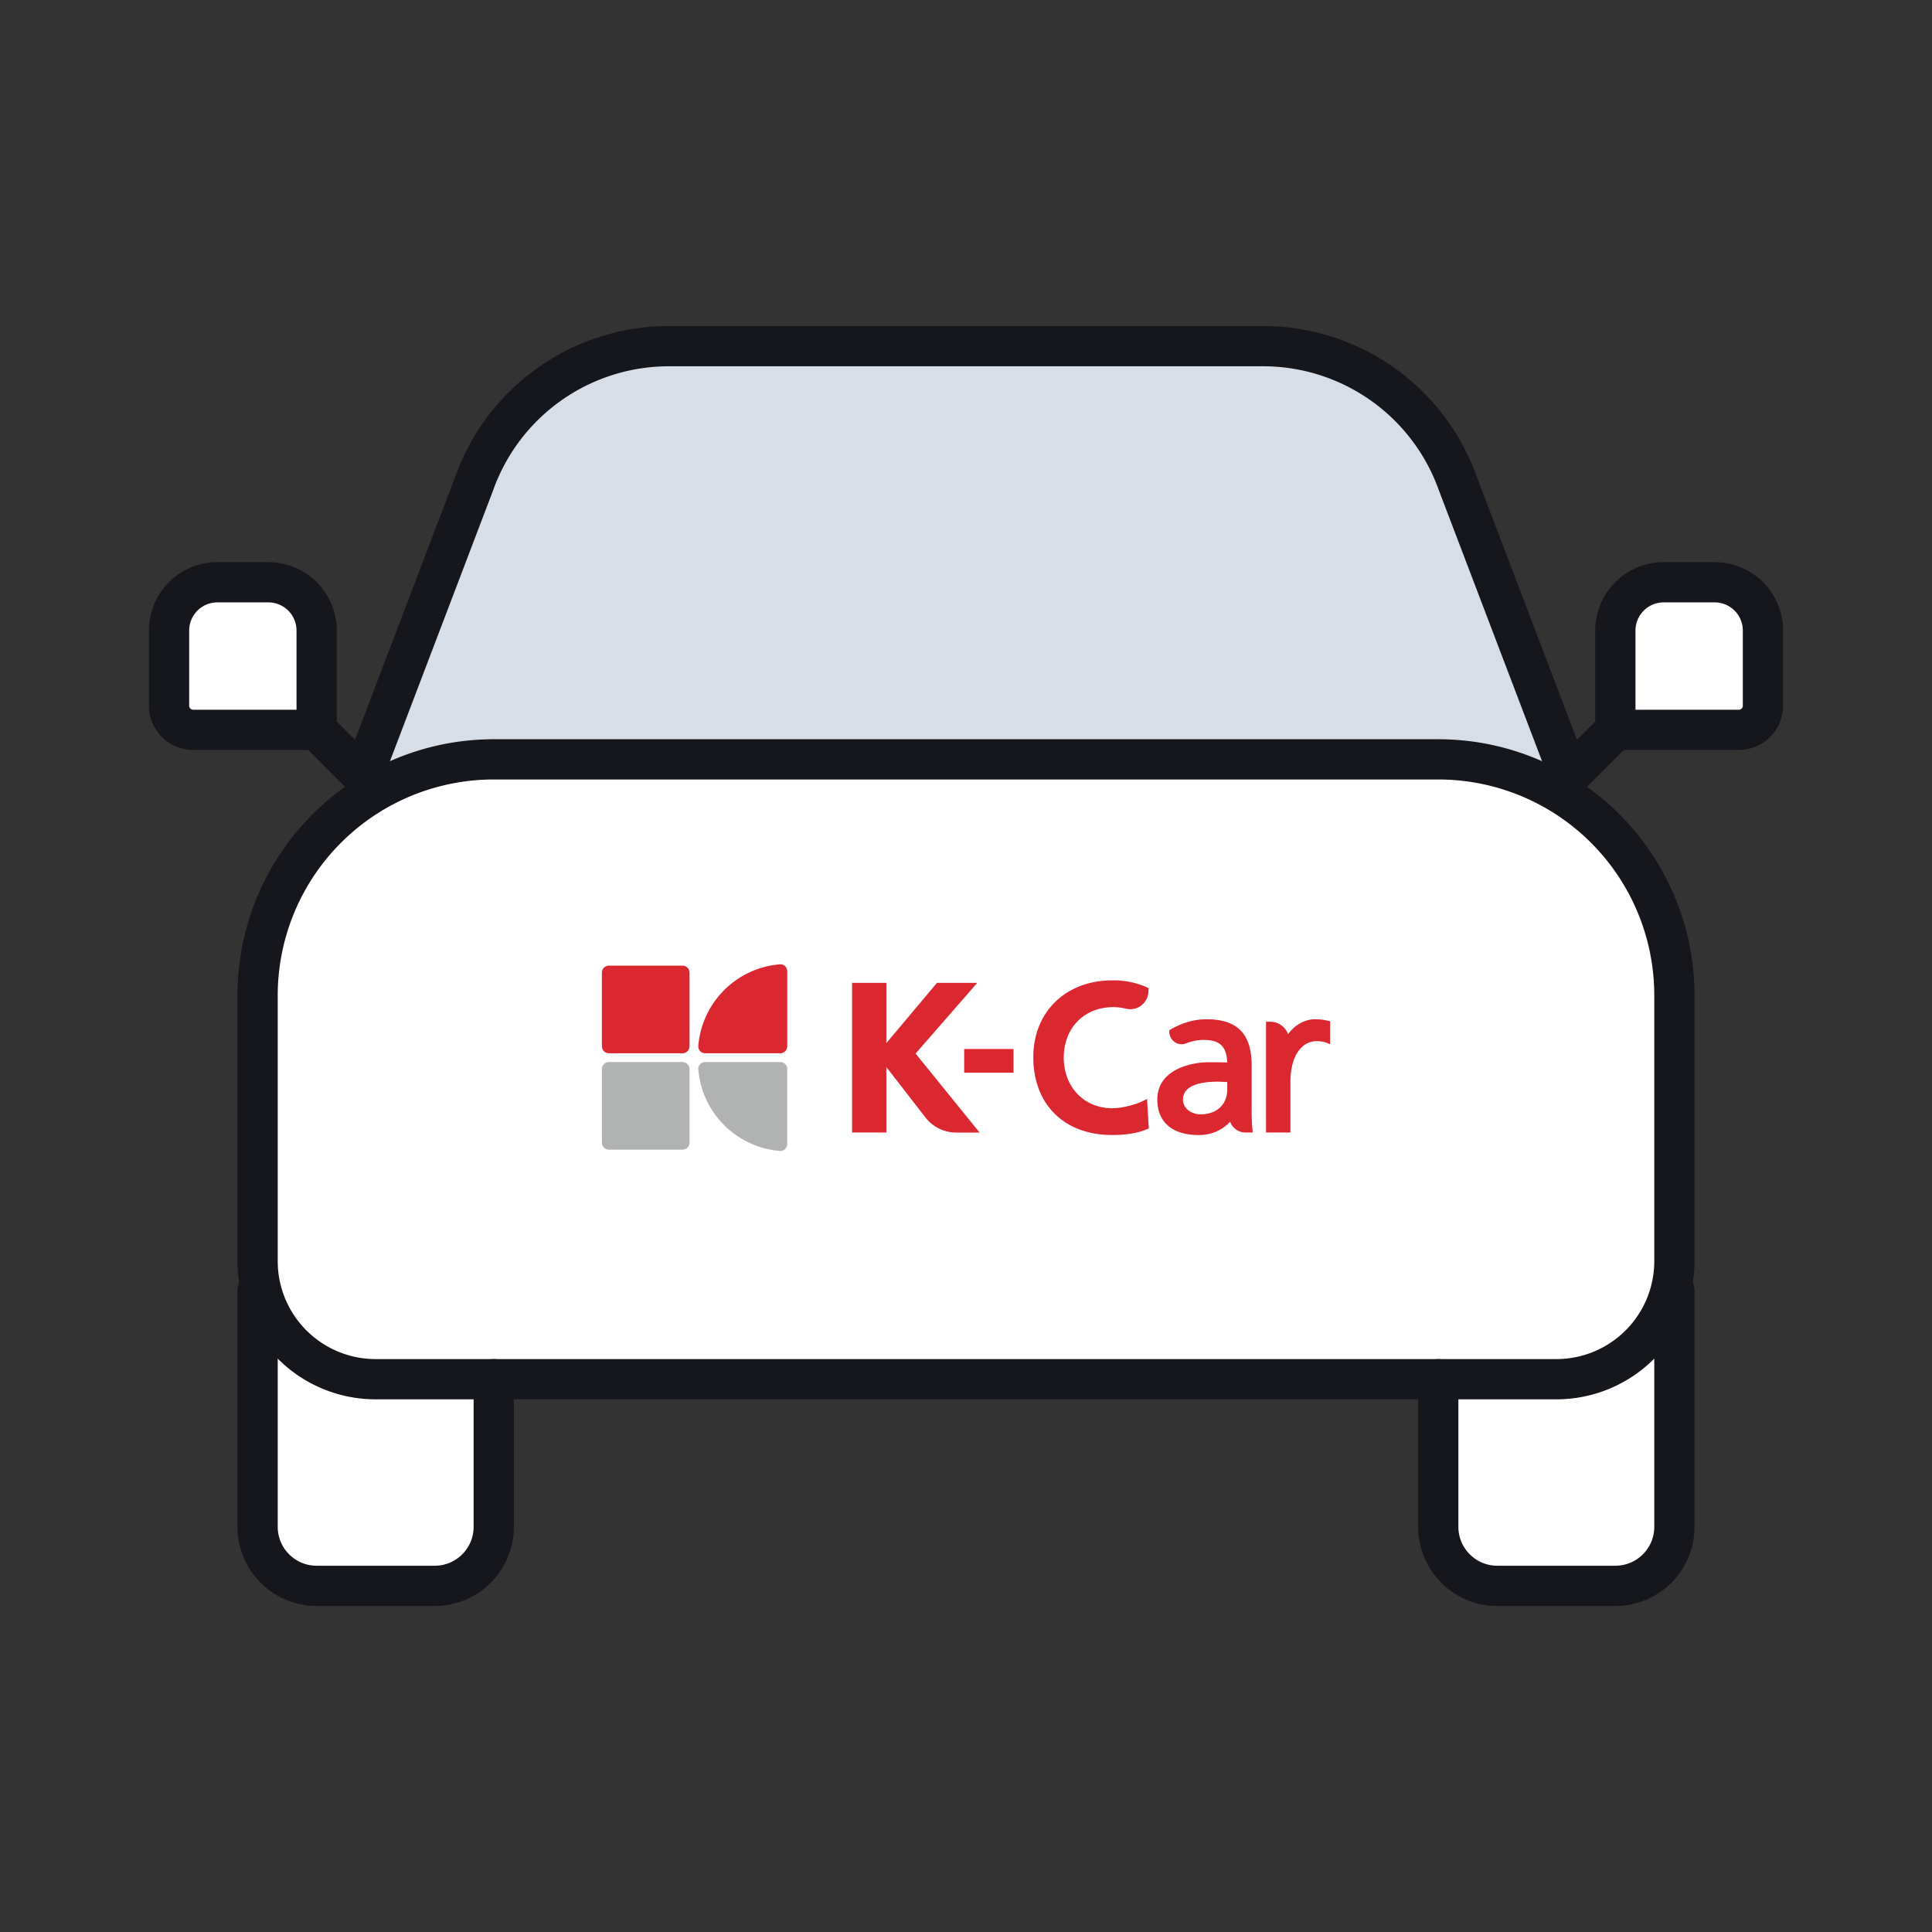 <svg width="48" height="48" viewBox="0 0 48 48" xmlns="http://www.w3.org/2000/svg">
    <rect x="0" y="0" width="48" height="48" fill="#333333" stroke="none"/>
    <g fill="none" fill-rule="evenodd">
        <path d="M0 48h48V0H0z"/>
        <path d="m9.013 19.28 2.77-7.273A5.135 5.135 0 0 1 16.618 8.6h14.764a5.135 5.135 0 0 1 4.835 3.407l2.77 7.272" fill="#D8DEE8"/>
        <g fill="#FFF">
            <path d="M9.333 34.266A2.933 2.933 0 0 1 6.4 31.333v-6.6a5.867 5.867 0 0 1 5.867-5.867h23.466a5.867 5.867 0 0 1 5.867 5.867v6.6a2.933 2.933 0 0 1-2.933 2.933H9.333"/>
            <path d="M6.4 32.066v5.867c0 .81.657 1.467 1.467 1.467H10.8c.81 0 1.467-.657 1.467-1.467v-3.667M35.733 34.266v3.667c0 .81.657 1.467 1.467 1.467h2.933c.81 0 1.467-.657 1.467-1.467v-5.867M5.4 14.466h1.267a1.2 1.2 0 0 1 1.2 1.2v2.467H4.8a.6.6 0 0 1-.6-.6v-1.867a1.2 1.2 0 0 1 1.2-1.2zM42.6 14.466h-1.267a1.2 1.2 0 0 0-1.2 1.2v2.467H43.2a.6.6 0 0 0 .6-.6v-1.867a1.2 1.2 0 0 0-1.2-1.2z"/>
        </g>
        <g stroke="#16171D" stroke-linecap="round" stroke-linejoin="round">
            <path d="M9.333 34.266A2.933 2.933 0 0 1 6.4 31.333v-6.6a5.867 5.867 0 0 1 5.867-5.867h23.466a5.867 5.867 0 0 1 5.867 5.867v6.6a2.933 2.933 0 0 1-2.933 2.933H9.333"/>
            <path d="M6.4 32.066v5.867c0 .81.657 1.467 1.467 1.467H10.8c.81 0 1.467-.657 1.467-1.467v-3.667M35.733 34.266v3.667c0 .81.657 1.467 1.467 1.467h2.933c.81 0 1.467-.657 1.467-1.467v-5.867M9.013 19.28l2.77-7.273A5.135 5.135 0 0 1 16.618 8.6h14.764a5.135 5.135 0 0 1 4.835 3.407l2.77 7.272M9.333 19.6l-1.466-1.467M5.4 14.466h1.267a1.2 1.2 0 0 1 1.2 1.2v2.467H4.8a.6.6 0 0 1-.6-.6v-1.867a1.2 1.2 0 0 1 1.2-1.2zM38.667 19.6l1.466-1.467M42.6 14.466h-1.267a1.2 1.2 0 0 0-1.2 1.2v2.467H43.2a.6.6 0 0 0 .6-.6v-1.867a1.2 1.2 0 0 0-1.2-1.2z"/>
        </g>
        <path d="m22.748 26.175 1.532-1.756h-1.001l-1.258 1.497v-1.497h-.851v3.718h.851V26.51l.972 1.254a.968.968 0 0 0 .764.374h.581l-1.59-1.962zM30.491 26.883v.173c0 .388-.257.63-.672.63-.173 0-.429-.117-.429-.368 0-.387.534-.444.852-.444.05 0 .101.002.152.005l.097.004m.606.678v-1.089c0-.784-.355-1.149-1.118-1.149-.31 0-.612.087-.898.256l-.032.02.004.057a.31.31 0 0 0 .142.24.296.296 0 0 0 .272.026c.141-.056.291-.085.434-.085.404 0 .574.158.588.561-.16-.007-.286-.007-.453-.007-.477 0-1.283.196-1.283.927 0 .56.374.882 1.025.882.403 0 .654-.19.786-.333.054.158.205.27.38.27h.183l-.01-.068a4.39 4.39 0 0 1-.02-.508M32.987 25.358c-.099-.02-.176-.035-.321-.035-.25 0-.506.147-.664.372a.468.468 0 0 0-.44-.31h-.108v2.752h.606V26.88c0-.615.258-1.013.657-1.013.095 0 .178.015.245.043l.084.034v-.574l-.06-.012zM28.498 27.304l-.051.024-.105.05c-.2.089-.504.156-.708.156-.699 0-1.205-.528-1.205-1.256 0-.739.505-1.256 1.23-1.256.107 0 .213.014.315.038a.45.45 0 0 0 .556-.402l.009-.109-.074-.032a2.02 2.02 0 0 0-.831-.16c-1.155 0-1.962.784-1.962 1.906 0 1.176.768 1.936 1.957 1.936.344 0 .626-.045.84-.133l.073-.03-.044-.732z" fill="#DB2730"/>
        <path fill="#DB2730" d="M23.955 26.65h1.226v-.588h-1.226zM19.377 23.958a2.217 2.217 0 0 0-2.028 2.029.17.17 0 0 0 .174.181h1.862a.173.173 0 0 0 .174-.173v-1.863c0-.1-.083-.181-.182-.174"/>
        <path d="M17.349 26.567a2.217 2.217 0 0 0 2.028 2.028.17.17 0 0 0 .181-.173v-1.863a.173.173 0 0 0-.172-.173h-1.864c-.1 0-.181.083-.173.181" fill="#B1B3B2"/>
        <path d="M16.957 23.991h-1.829a.174.174 0 0 0-.174.175v1.828c0 .096.078.174.174.174h1.829a.175.175 0 0 0 .174-.174v-1.828a.175.175 0 0 0-.174-.175" fill="#DB2730"/>
        <path d="M16.957 26.386h-1.829a.174.174 0 0 0-.174.174v1.828c0 .097.078.175.174.175h1.829a.175.175 0 0 0 .174-.175V26.56a.175.175 0 0 0-.174-.174" fill="#B1B3B2"/>
    </g>
</svg>
